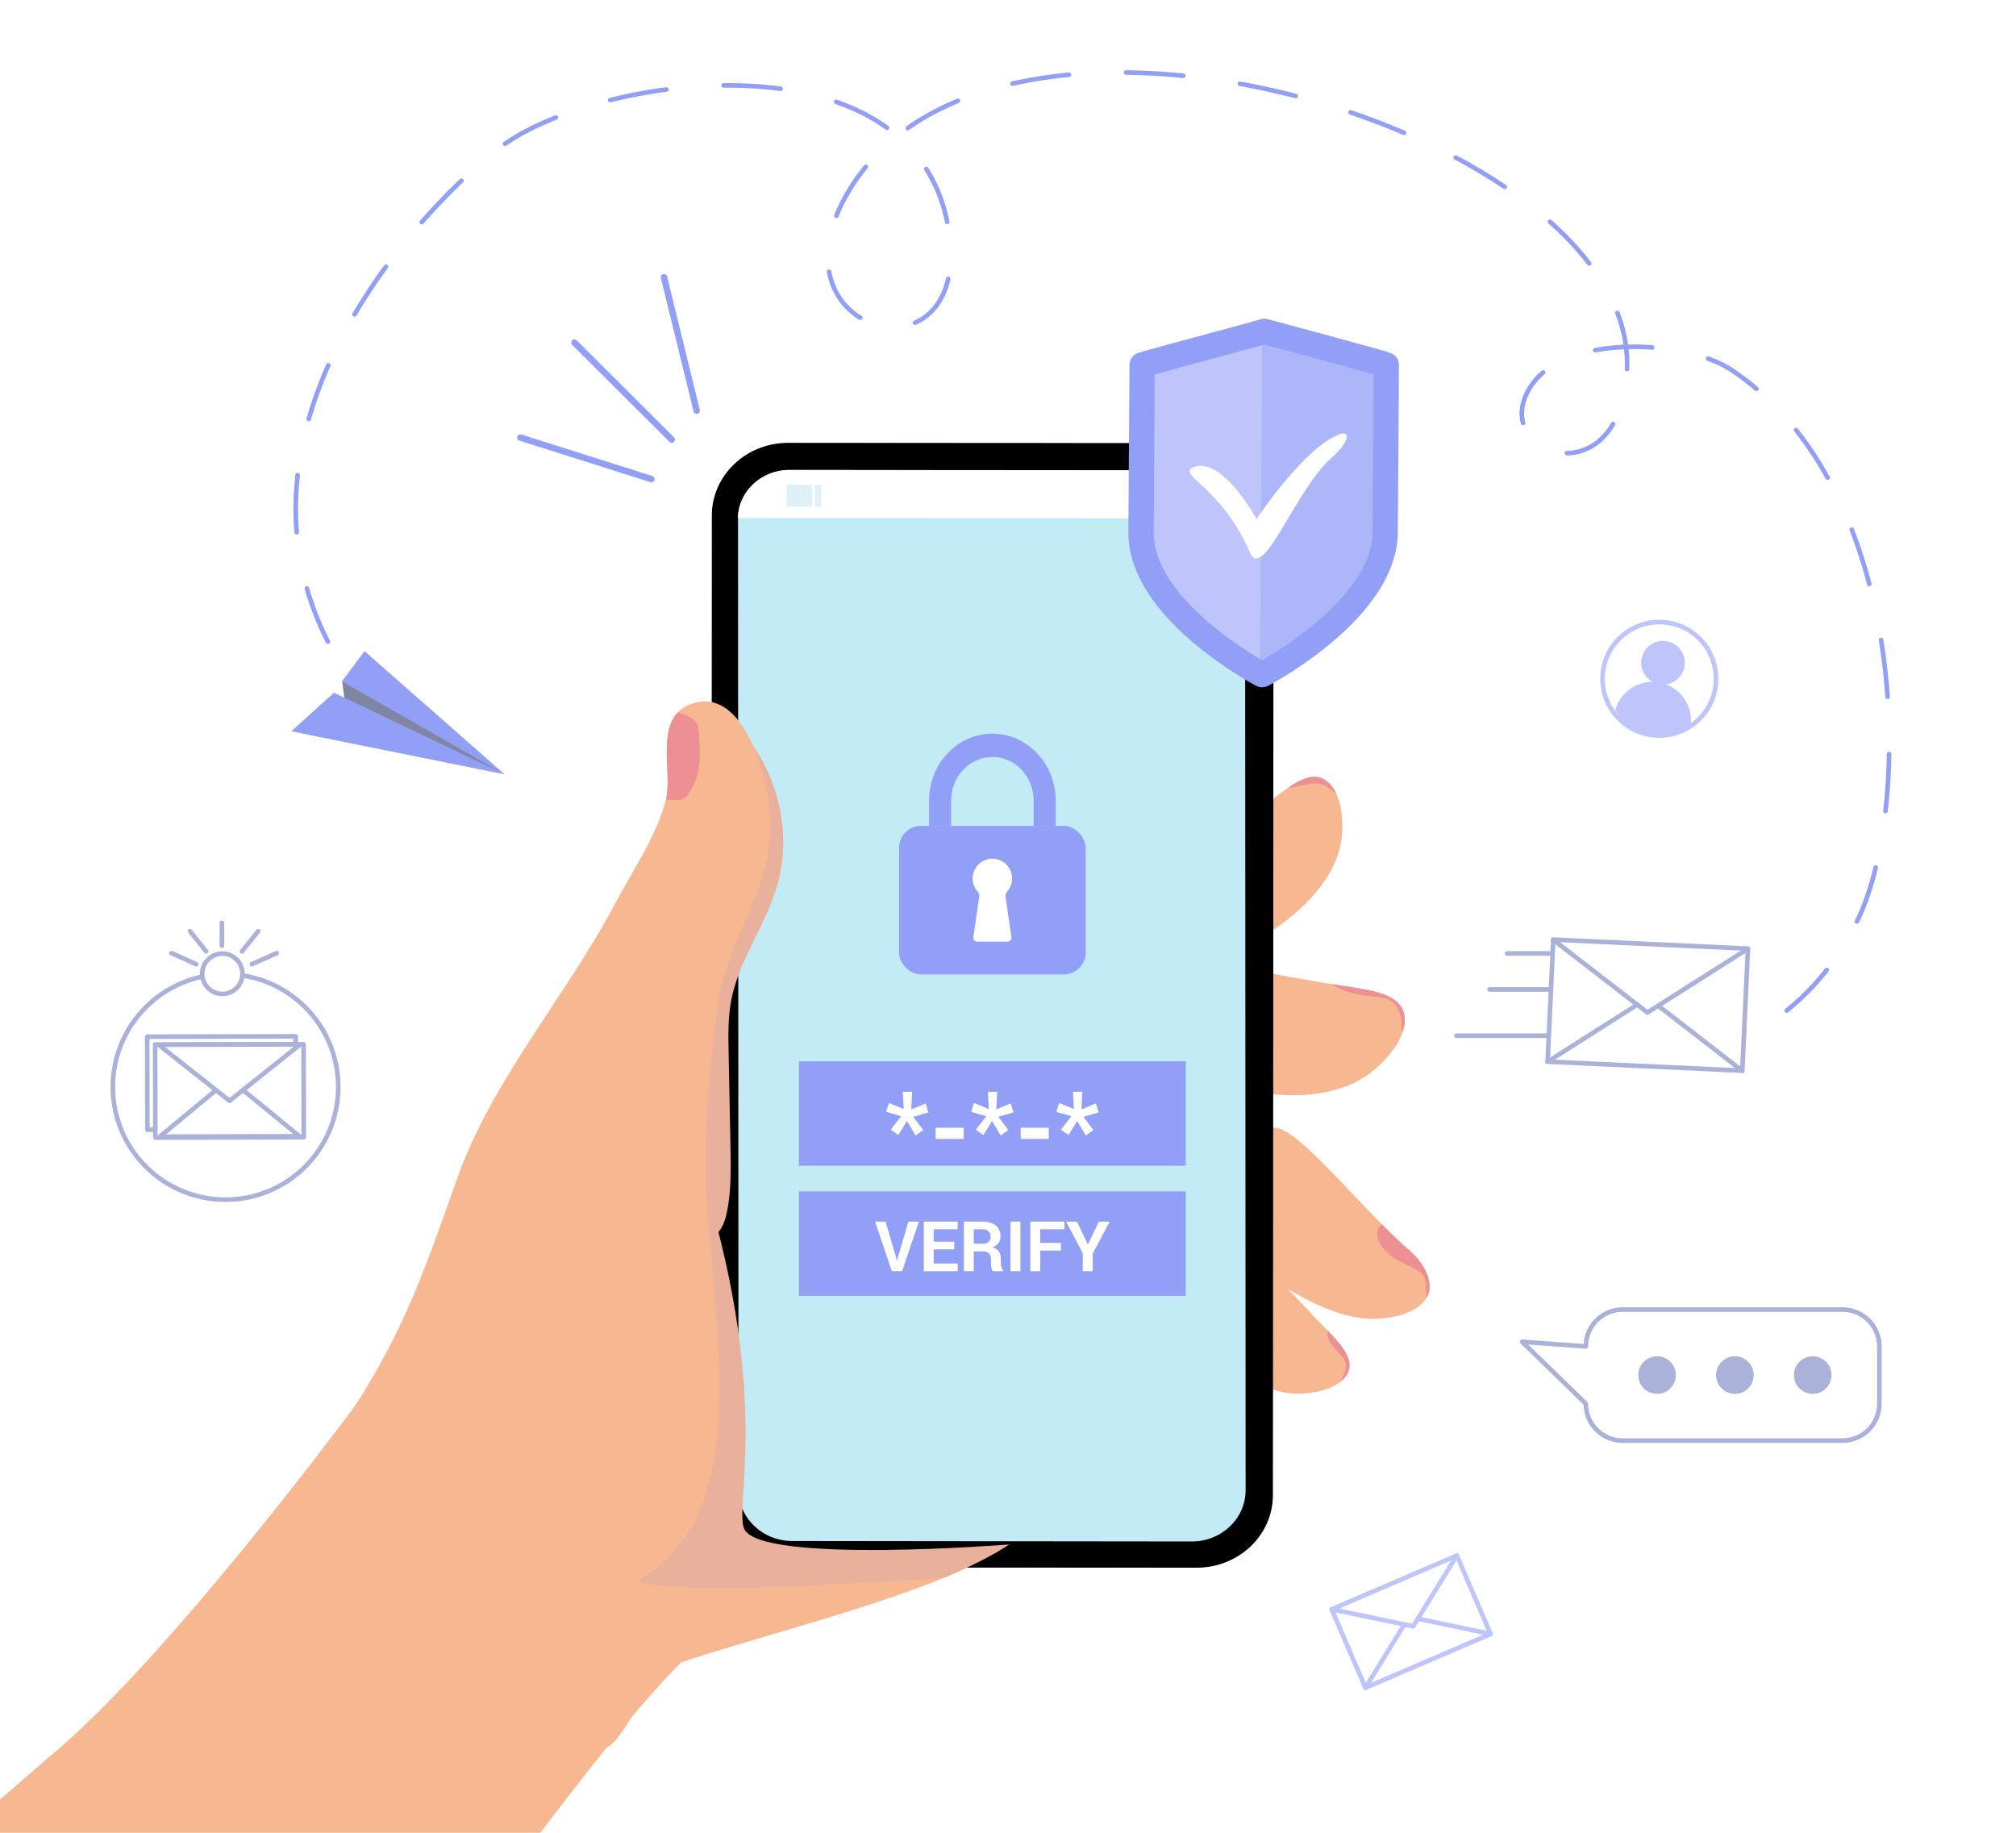 <?xml version="1.0" encoding="UTF-8"?>
<svg xmlns="http://www.w3.org/2000/svg" viewBox="0 0 2200 2000">
  <defs>
    <style>
      .uuid-8637a698-5fa9-4a40-a96f-740dbe419902 {
        stroke-dasharray: 0 0 62.46 62.46;
      }

      .uuid-8637a698-5fa9-4a40-a96f-740dbe419902, .uuid-6166b06b-d3c4-4dad-adb8-7e425ab3ebf4, .uuid-28566649-a719-4158-8ea0-f9381b3c1a06, .uuid-b971e6fa-b83d-46b1-9635-0daf18b4b642, .uuid-c921cca4-eda6-46a0-85fb-23c6b6039491, .uuid-d82d76c2-4653-44d1-bf8c-09429d0446c6 {
        stroke-linecap: round;
        stroke-linejoin: round;
      }

      .uuid-8637a698-5fa9-4a40-a96f-740dbe419902, .uuid-6166b06b-d3c4-4dad-adb8-7e425ab3ebf4, .uuid-28566649-a719-4158-8ea0-f9381b3c1a06, .uuid-c921cca4-eda6-46a0-85fb-23c6b6039491, .uuid-d82d76c2-4653-44d1-bf8c-09429d0446c6 {
        fill: none;
      }

      .uuid-8637a698-5fa9-4a40-a96f-740dbe419902, .uuid-6166b06b-d3c4-4dad-adb8-7e425ab3ebf4, .uuid-c921cca4-eda6-46a0-85fb-23c6b6039491 {
        stroke: #929ff7;
      }

      .uuid-8637a698-5fa9-4a40-a96f-740dbe419902, .uuid-28566649-a719-4158-8ea0-f9381b3c1a06, .uuid-b971e6fa-b83d-46b1-9635-0daf18b4b642, .uuid-c921cca4-eda6-46a0-85fb-23c6b6039491, .uuid-d82d76c2-4653-44d1-bf8c-09429d0446c6 {
        stroke-width: 5px;
      }

      .uuid-bfd3b7fe-78d2-4195-a96d-de473ed1aaf4 {
        isolation: isolate;
      }

      .uuid-f0fb48c2-66f7-4198-b99b-65a4f5ad1837 {
        fill: #f7b791;
      }

      .uuid-f0fb48c2-66f7-4198-b99b-65a4f5ad1837, .uuid-4b073c54-65bb-4068-9eb0-94b00c76927b, .uuid-dddb7824-fe3b-4d9b-be2e-ba6f9497685a, .uuid-a6d942d3-0511-4090-8b4f-7ee3d8ca5027, .uuid-669afa5e-b8da-4b60-aeb0-d93c1bd91619, .uuid-ecfd2b2b-e0c3-44ff-b07e-125b04d4423a, .uuid-c7dbbc8d-cb35-4399-b859-b7f510d74f36, .uuid-b04e627e-5f04-49bf-9831-f87b2ca57084, .uuid-56820f4e-223a-4b90-98af-ad98fdee3eff, .uuid-52ceb58a-4998-4d1f-8597-6b9502f687de {
        stroke-width: 0px;
      }

      .uuid-6166b06b-d3c4-4dad-adb8-7e425ab3ebf4 {
        stroke-width: 7px;
      }

      .uuid-4b073c54-65bb-4068-9eb0-94b00c76927b {
        fill: #bec5fa;
      }

      .uuid-e6c690e4-c2a5-4286-8fe3-bbf7de02f894 {
        opacity: .4;
      }

      .uuid-dddb7824-fe3b-4d9b-be2e-ba6f9497685a, .uuid-b971e6fa-b83d-46b1-9635-0daf18b4b642 {
        fill: #fff;
      }

      .uuid-a6d942d3-0511-4090-8b4f-7ee3d8ca5027 {
        fill: #ec9093;
        mix-blend-mode: screen;
      }

      .uuid-28566649-a719-4158-8ea0-f9381b3c1a06 {
        stroke: #bec5fa;
      }

      .uuid-b971e6fa-b83d-46b1-9635-0daf18b4b642, .uuid-d82d76c2-4653-44d1-bf8c-09429d0446c6 {
        stroke: #abb2da;
      }

      .uuid-669afa5e-b8da-4b60-aeb0-d93c1bd91619 {
        fill: #abb2da;
      }

      .uuid-ecfd2b2b-e0c3-44ff-b07e-125b04d4423a {
        fill: #8085a3;
      }

      .uuid-c7dbbc8d-cb35-4399-b859-b7f510d74f36 {
        fill: #dff1f6;
      }

      .uuid-b04e627e-5f04-49bf-9831-f87b2ca57084 {
        fill: #929ff7;
      }

      .uuid-56820f4e-223a-4b90-98af-ad98fdee3eff {
        fill: #e9b19b;
        mix-blend-mode: multiply;
      }

      .uuid-8315cf7c-1694-41ce-a618-5ec49f101d95 {
        stroke: #000;
        stroke-miterlimit: 10;
        stroke-width: 1.02px;
      }

      .uuid-52ceb58a-4998-4d1f-8597-6b9502f687de {
        fill: #c2ebf6;
      }
    </style>
  </defs>
  <g class="uuid-bfd3b7fe-78d2-4195-a96d-de473ed1aaf4">
    <g id="uuid-24696a8a-a6a8-4c2d-96ac-329de5a30074" data-name="picture">
      <rect class="uuid-dddb7824-fe3b-4d9b-be2e-ba6f9497685a" width="2200" height="2000"/>
      <path class="uuid-f0fb48c2-66f7-4198-b99b-65a4f5ad1837" d="m1101.26,1685.41c-16.94,11.39-39.3,22.64-64.65,33.57-2.23.95-4.5,1.92-6.8,2.87-85.34,35.46-225.91,70.89-286.79,92.45-7.77,7.84-15.53,16.06-23.29,24.58-44.8,49.18-89.37,108.32-130.21,161.13H0v-36.24c17.39-15.11,34.77-30.22,52.15-45.33,125.66-102.36,324.42-370.01,325.03-370.77,53.58-66.93,133.05-237.66,215.06-389.31,22.82-42.24,167.12,17.55,210.09-.64,167.91-71.06,237.1,76.75,224.14,203.7-6.78,66.62,47.15,238.68,67.35,301.02,4.66,14.38,7.53,22.92,7.44,22.97Z"/>
      <path class="uuid-f0fb48c2-66f7-4198-b99b-65a4f5ad1837" d="m1285.53,1447.32c-.03,3.12.41,5.48,1.44,6.74,8.91,10.85,16.4,2.39,24.77,4.91h0c2.28.68,4.63,2.19,7.09,5.12,16.72,19.93,37.49,38.01,60.15,48.18,1.76.8,3.54,1.55,5.32,2.24,2.09.82,4.2,1.57,6.32,2.23,10.19,3.2,20.67,4.71,31.25,3.98,15.16-1.03,26.83-4.38,35.14-9.03,2.36-1.32,4.45-2.74,6.27-4.26,6.46-5.33,9.55-11.7,9.42-18.1-.2-10.25-8.39-20.84-19.6-32.82-1.2-1.29-2.44-2.59-3.72-3.9-5.06-5.28-10.6-10.83-16.2-16.74-9.07-9.6-18.09-19.23-26.97-28.99-7.36-8.06-14.63-16.19-21.75-24.45-1.23-1.41-2.54-2.85-3.9-4.29-.52-.53-1.05-1.08-1.59-1.62-1.4-1.39-2.86-2.76-4.4-4.06-6.38-5.41-13.79-9.71-21.8-10.14-1.79-.11-3.59,0-5.42.31-9.25,1.58-32.89,11.16-40.78,20.69-7.09,8.56-20.86,47.27-21.06,64Z"/>
      <path class="uuid-f0fb48c2-66f7-4198-b99b-65a4f5ad1837" d="m1312.81,1345.05c12.6,16.86,24.2-3.24,36.97,13.5.96,1.26,1.96,2.51,3,3.78,7.07,8.51,16.03,17.1,26.2,25.3.79.65,1.61,1.29,2.42,1.93,7.73,6.08,16.11,11.93,24.82,17.32,30.89,19.18,66.09,32.88,92.36,32.27,17.9-.4,31.81-3.72,41.84-8.73,7.99-4,13.51-9.09,16.63-14.67,1.94-3.47,2.95-7.12,3.05-10.82.3-12.08-6.8-26.93-21.32-39.69-10.01-8.78-20.32-18.72-30.68-29.13-46.41-46.7-93.46-102.81-115.86-105.39-3.43-.4-8.04-.91-13.26-1.38-2.92-.26-6.03-.51-9.26-.72-18.95-1.23-41.4-1.02-48.06,6.31-10.44,11.51-16.18,100.31-8.86,110.12Z"/>
      <path class="uuid-f0fb48c2-66f7-4198-b99b-65a4f5ad1837" d="m1314.23,1202.5c21.9,5.24,17.68-19.19,39.64-14.18,8.23,1.87,16.64,3.44,25.12,4.57.34.05.67.1,1.01.14,44.05,5.8,89.62.57,120.43-26.28,14.44-12.57,23.6-24.81,28.41-35.79.82-1.88,1.53-3.74,2.09-5.54,3.75-11.79,2.21-21.83-3.35-28.88-8.01-10.13-24.3-14.54-44.66-18.02-9.21-1.58-19.25-2.97-29.75-4.62-1.97-.32-3.96-.63-5.97-.96-22.79-3.78-45.54-7.73-68.21-12.2-2.9-.56-5.81-1.15-8.71-1.73-4.22-.85-8.44-1.73-12.66-2.63-7.96-1.69-17.06-3-25.83-2.51h-.01c-1.03.06-2.05.14-3.07.26h0c-4.25.46-8.37,1.39-12.19,2.96-3.43,1.4-6.61,3.32-9.42,5.87-.61.56-1.22,1.14-1.79,1.76-8.07,8.63-24.52,36.24-25.19,51.82-.72,16.6,21.4,82.91,34.14,85.95Z"/>
      <path class="uuid-f0fb48c2-66f7-4198-b99b-65a4f5ad1837" d="m1240.95,987.6c.64,10.37,2.95,20.64,6.8,30.3,2.54,6.39,5.89,12.67,11.13,17.11,3.26,2.75,7.12,4.7,10.94,6.6,1.39.69,2.78,1.4,4.19,2.09,12.25,6.05,25.04,11.84,38.73,13.21.44.04.86.08,1.28.1.86.06,1.68.08,2.49.08,4.79-.03,8.56-1.16,12.19-2.96h0c3.24-1.63,6.37-3.8,10.01-6.2h0c.52-.36,1.04-.7,1.58-1.05,11.6-7.59,23.24-15.13,34.82-22.75,1.29-.85,2.59-1.69,3.87-2.56,3.68-2.42,7.34-4.85,11-7.29,38.52-25.76,73.01-63.66,74.73-106.77.67-16.83-1.62-30.08-5.74-39.8-.22-.52-.45-1.01-.66-1.51-5.34-11.56-13.41-17.7-22.11-18.47-9.21-.81-19.3,4.17-30.57,11.94-2.59,1.77-5.22,3.71-7.94,5.74-5.92,4.44-12.14,9.41-18.72,14.53-2.1,1.64-4.24,3.29-6.42,4.94-2.39,1.81-4.78,3.62-7.16,5.42-18.93,14.31-38.02,28.39-57.54,41.88-12.61,8.71-25.38,17.19-38.24,25.52-11.98,7.76-29.71,13.28-28.67,29.91Z"/>
      <g>
        <circle class="uuid-4b073c54-65bb-4068-9eb0-94b00c76927b" cx="1814.76" cy="723.33" r="23.86" transform="translate(-4.94 1434.14) rotate(-43.07)"/>
        <path class="uuid-4b073c54-65bb-4068-9eb0-94b00c76927b" d="m1762.7,774.77c8.04,13.91,21.96,24.28,39.05,27.22,15.9,2.73,31.37-1.52,43.29-10.54,2.84-22.24-12.33-42.97-34.65-46.8-21.47-3.69-41.94,9.59-47.69,30.12Z"/>
        <circle class="uuid-28566649-a719-4158-8ea0-f9381b3c1a06" cx="1810.73" cy="740.71" r="61.92" transform="translate(6.59 1497.33) rotate(-45)"/>
      </g>
      <line class="uuid-6166b06b-d3c4-4dad-adb8-7e425ab3ebf4" x1="760.26" y1="448.14" x2="724.59" y2="302.47"/>
      <line class="uuid-6166b06b-d3c4-4dad-adb8-7e425ab3ebf4" x1="733.1" y1="479.77" x2="626.9" y2="373.89"/>
      <line class="uuid-6166b06b-d3c4-4dad-adb8-7e425ab3ebf4" x1="710.85" y1="522.81" x2="567.89" y2="477.51"/>
      <path class="uuid-56820f4e-223a-4b90-98af-ad98fdee3eff" d="m1306.59,1383.32c-7.09,8.56-20.86,47.27-21.06,64-.03,3.12.41,5.48,1.44,6.74,8.91,10.85,16.4,2.39,24.77,4.91h0c2.28.68,4.63,2.19,7.09,5.12,16.72,19.93,37.49,38.01,60.15,48.18v-282.93c-2.92-.26-6.03-.51-9.26-.72-18.95-1.23-41.4-1.02-48.06,6.31-10.44,11.51-16.18,100.31-8.86,110.12,12.6,16.86,24.2-3.24,36.97,13.5.96,1.26,1.96,2.51,3,3.78-1.79-.11-3.59,0-5.42.31-9.25,1.58-32.89,11.16-40.78,20.69Z"/>
      <path class="uuid-56820f4e-223a-4b90-98af-ad98fdee3eff" d="m1240.95,987.6c.64,10.37,2.95,20.64,6.8,30.3,2.54,6.39,5.89,12.67,11.13,17.11,3.26,2.75,7.12,4.7,10.94,6.6,1.39.69,2.78,1.4,4.19,2.09,12.25,6.05,25.04,11.84,38.73,13.21.44.04.86.08,1.28.1.86.06,1.68.08,2.49.08-3.43,1.4-6.61,3.32-9.42,5.87-.61.56-1.22,1.14-1.79,1.76-8.07,8.63-24.52,36.24-25.19,51.82-.72,16.6,21.4,82.91,34.14,85.95,21.9,5.24,17.68-19.19,39.64-14.18,8.23,1.87,16.64,3.44,25.12,4.57v-132.15c-2.9-.56-5.81-1.15-8.71-1.73-4.22-.85-8.44-1.73-12.66-2.63-7.96-1.69-17.06-3-25.83-2.51h-.01c-1.03.06-2.05.14-3.07.26,3.24-1.63,6.37-3.8,10.01-6.2h0c.52-.36,1.04-.7,1.58-1.05,11.6-7.59,23.24-15.13,34.82-22.75,1.29-.85,2.59-1.69,3.87-2.56v-141.63c-2.1,1.64-4.24,3.29-6.42,4.94-2.39,1.81-4.78,3.62-7.16,5.42-18.93,14.31-38.02,28.39-57.54,41.88-12.61,8.71-25.38,17.19-38.24,25.52-11.98,7.76-29.71,13.28-28.67,29.91Z"/>
      <g>
        <rect class="uuid-28566649-a719-4158-8ea0-f9381b3c1a06" x="1465.62" y="1722.99" width="148.64" height="93.18" transform="translate(3653.33 2787.6) rotate(156.75)"/>
        <line class="uuid-28566649-a719-4158-8ea0-f9381b3c1a06" x1="1532" y1="1773.59" x2="1490.04" y2="1841.72"/>
        <line class="uuid-28566649-a719-4158-8ea0-f9381b3c1a06" x1="1626.61" y1="1783.04" x2="1548.31" y2="1766.58"/>
        <polyline class="uuid-28566649-a719-4158-8ea0-f9381b3c1a06" points="1589.83 1697.43 1542.12 1774.67 1453.26 1756.11"/>
      </g>
      <g>
        <path class="uuid-8315cf7c-1694-41ce-a618-5ec49f101d95" d="m777.31,562.59l-.07,118.22-.25,395.73-.34,554.53c-.03,43.55,36.96,78.87,82.61,78.88l446.62.26c45.65.03,82.68-35.25,82.71-78.8l.65-1068.48c.03-43.55-36.96-78.87-82.61-78.88l-446.62-.26c-45.65-.03-82.68,35.25-82.71,78.8Z"/>
        <path class="uuid-52ceb58a-4998-4d1f-8597-6b9502f687de" d="m805.96,1625.57c-.04,30.92,26.2,56.01,58.62,56.05l435.97.5c32.42.03,58.72-24.99,58.76-55.91l-.57-1059.27c0-.34,0-.66-.02-.99-.51-29.08-25.36-52.52-55.99-52.56l-441.21-.51c-30.63-.04-55.55,23.35-56.13,52.44,0,.33-.01.65-.01.98l.57,1059.27Z"/>
        <path class="uuid-dddb7824-fe3b-4d9b-be2e-ba6f9497685a" d="m805.21,565.31l553.61.39c-.5-29.08-25.35-52.5-56-52.54l-441.44-.32c-30.65-.02-55.59,23.37-56.18,52.46Z"/>
        <rect class="uuid-c7dbbc8d-cb35-4399-b859-b7f510d74f36" x="858.29" y="528.98" width="27.94" height="23.94" transform="translate(1743.85 1082.95) rotate(-179.93)"/>
        <rect class="uuid-c7dbbc8d-cb35-4399-b859-b7f510d74f36" x="889.22" y="529" width="6.98" height="23.94" transform="translate(1784.76 1083.03) rotate(-179.93)"/>
        <path class="uuid-c7dbbc8d-cb35-4399-b859-b7f510d74f36" d="m1288.46,540.91c0,4.41,3.56,7.99,7.97,7.99s7.99-3.56,7.99-7.97c0-4.41-3.56-7.99-7.97-7.99-4.41,0-7.99,3.56-7.99,7.97Z"/>
        <path class="uuid-c7dbbc8d-cb35-4399-b859-b7f510d74f36" d="m1268.5,540.89c0,4.41,3.56,7.99,7.97,7.99,4.41,0,7.99-3.56,7.99-7.97s-3.56-7.99-7.97-7.99c-4.41,0-7.99,3.56-7.99,7.97Z"/>
        <path class="uuid-c7dbbc8d-cb35-4399-b859-b7f510d74f36" d="m1248.55,540.86c0,4.41,3.56,7.99,7.97,7.99,4.41,0,7.99-3.56,7.99-7.97,0-4.41-3.56-7.99-7.97-7.99-4.41,0-7.99,3.56-7.99,7.97Z"/>
      </g>
      <path class="uuid-56820f4e-223a-4b90-98af-ad98fdee3eff" d="m847.95,966.95c-12.84,43.34-41.95,81.17-50.15,125.63-3.4,18.45-3.05,37.37-2.68,56.13.67,34.09,1.34,68.18,2.01,102.26.46,23.23.9,46.66-3.39,69.5-1.59,8.49-3.99,17.16-9.57,23.76-5.57,6.6-15.06,10.56-23.11,7.41-9.26-3.62-13.06-14.47-15.39-24.14-6.46-26.78-10.2-54.51-21.55-79.61-4.8-10.61-10.94-20.72-13.9-31.97-2.72-10.33-2.64-21.16-2.53-31.83.65-63.55,2.11-129.25,28.66-186.99,9.22-20.05,21.33-38.79,28.75-59.57,7.24-20.26,9.79-41.84,12.3-63.21,2.77-23.64,3.08-48.46,7.24-71.82,4.79-26.87,18.79-12.7,30.22,1.75,23.07,29.16,36.95,65.52,39.48,102.59,1.38,20.2-.65,40.67-6.4,60.1Z"/>
      <path class="uuid-f0fb48c2-66f7-4198-b99b-65a4f5ad1837" d="m675.16,1894.9c41.03-55.8,145.15-254.61,120.87-401.2-27.6-166.7-35.17-218.81-13.89-390.76,10.64-85.99,68.98-136.73,56.94-225.88-5-37.08-29.39-127.76-84.09-109.11-6.71,2.28-11.81,5.65-15.69,9.82-20.7,22.31-6.15,67.69-12.48,94.42-.06.27-.12.53-.19.78-9.96,39.02-36.73,77.88-55.37,113.09-53.27,100.68-134.5,192.61-172.54,300.41-40.66,115.21-61.94,175.84-131.14,278.29-145.36,215.26,237.02,426.06,307.57,330.13Z"/>
      <path class="uuid-56820f4e-223a-4b90-98af-ad98fdee3eff" d="m696.24,1725.03c38.07,15.6,216.9,4.2,333.56-3.18,2.31-.95,4.58-1.91,6.81-2.87,25.35-10.93,47.7-22.18,64.65-33.56.09-.06-270.95,21.52-289.08-16.87-11.1-23.5,28.74-138.73-41.62-372.58,10.9,179.36,49.55,355.74-74.32,429.07Z"/>
      <path class="uuid-a6d942d3-0511-4090-8b4f-7ee3d8ca5027" d="m726.82,872.19c4.18.78,8.45,1.08,12.7.86,2.14-.11,4.33-.36,6.24-1.32,2.08-1.05,3.68-2.85,5.08-4.72,7.62-10.06,11.26-22.67,12.4-35.23,1.14-12.56-.06-25.21-1.27-37.76-.77-8.11-12.43-14.82-22.68-16.26-20.7,22.31-6.15,67.69-12.48,94.42Z"/>
      <path class="uuid-a6d942d3-0511-4090-8b4f-7ee3d8ca5027" d="m1405.64,859.67c2.15-.19,4.3-.54,6.4-.84,9.05-1.34,16.27-4.14,25.41-3.82,8.68.31,14.36,6.38,20.87,11.2-5.34-11.56-13.41-17.7-22.11-18.47-9.21-.81-19.3,4.17-30.57,11.94Z"/>
      <path class="uuid-a6d942d3-0511-4090-8b4f-7ee3d8ca5027" d="m1453.16,1073.9c.54.58,1.24,1.1,1.89,1.49,13.44,7.8,29.11,10.76,44.57,12.23,6.29.59,12.91,1.07,18.18,4.55,3.6,2.37,6.24,5.98,8.13,9.85,2.07,4.27,3.21,8.9,3.56,13.63.2,2.77-.6,6.44.89,8.98.17.29.35.55.54.8,3.75-11.79,2.21-21.83-3.35-28.88-8.01-10.13-24.3-14.54-44.66-18.02-9.21-1.58-19.25-2.97-29.75-4.62Z"/>
      <path class="uuid-a6d942d3-0511-4090-8b4f-7ee3d8ca5027" d="m1503.67,1351.1c2.29,8.78,9.02,15.79,16.55,20.83,7.53,5.05,15.99,8.52,23.93,12.9,3.33,1.83,6.65,3.91,8.93,6.96,5.34,7.14,1.57,16.38,3.97,23.96,1.94-3.47,2.95-7.12,3.05-10.82.3-12.08-6.8-26.93-21.32-39.69-10.01-8.78-20.32-18.72-30.68-29.13-1.16.75-2.18,1.68-3,2.83-2.45,3.43-2.49,8.09-1.43,12.16Z"/>
      <path class="uuid-a6d942d3-0511-4090-8b4f-7ee3d8ca5027" d="m1468.17,1486.22c2.62,7.05-4.9,20.44-4.88,21.22,6.46-5.33,9.55-11.7,9.42-18.1-.2-10.25-8.39-20.84-19.6-32.82-1.2-1.29-2.44-2.59-3.72-3.9-.1.06-.2.12-.3.18-1.36,4.68,1,9.58,3.57,13.72,3.96,6.38,12.88,12.67,15.5,19.71Z"/>
      <g>
        <rect class="uuid-b04e627e-5f04-49bf-9831-f87b2ca57084" x="981.13" y="901.25" width="203.65" height="162.07" rx="23.79" ry="23.79"/>
        <path class="uuid-b04e627e-5f04-49bf-9831-f87b2ca57084" d="m1152.06,901.25h-24.07v-27.53c0-26.28-20.2-47.67-45.04-47.67s-45.04,21.38-45.04,47.67v27.53h-24.07v-27.53c0-40.33,31-73.14,69.1-73.14s69.1,32.81,69.1,73.14v27.53Z"/>
        <path class="uuid-dddb7824-fe3b-4d9b-be2e-ba6f9497685a" d="m1104.49,958.58c0-12.31-10.32-22.2-22.77-21.51-10.96.61-19.85,9.65-20.29,20.62-.24,5.89,1.9,11.27,5.52,15.29,1.36,1.51,2,3.53,1.71,5.55l-6.52,44.15c-.38,2.56,1.6,4.85,4.19,4.85h33.27c2.59,0,4.57-2.3,4.19-4.85l-6.52-44.15c-.3-2.01.35-4.04,1.71-5.55,3.44-3.82,5.53-8.86,5.53-14.41Z"/>
      </g>
      <g>
        <rect class="uuid-b04e627e-5f04-49bf-9831-f87b2ca57084" x="871.9" y="1158.12" width="422.1" height="114.05"/>
        <g>
          <path class="uuid-dddb7824-fe3b-4d9b-be2e-ba6f9497685a" d="m983.38,1218.07l-16.41-4.84,3.1-9.62,16.14,6.68-.98-18.86h10.16l-1.03,19.18,15.81-6.52,3.04,9.78-16.63,4.84,10.87,14.4-8.26,5.98-9.45-15.76-9.4,15.27-8.31-5.76,11.36-14.78Z"/>
          <path class="uuid-dddb7824-fe3b-4d9b-be2e-ba6f9497685a" d="m1051.63,1242.85h-30.65v-12.23h30.65v12.23Z"/>
          <path class="uuid-dddb7824-fe3b-4d9b-be2e-ba6f9497685a" d="m1076.24,1218.07l-16.41-4.84,3.1-9.62,16.14,6.68-.98-18.86h10.16l-1.03,19.18,15.81-6.52,3.04,9.78-16.63,4.84,10.87,14.4-8.26,5.98-9.45-15.76-9.4,15.27-8.31-5.76,11.36-14.78Z"/>
          <path class="uuid-dddb7824-fe3b-4d9b-be2e-ba6f9497685a" d="m1144.49,1242.85h-30.65v-12.23h30.65v12.23Z"/>
          <path class="uuid-dddb7824-fe3b-4d9b-be2e-ba6f9497685a" d="m1169.1,1218.07l-16.41-4.84,3.1-9.62,16.14,6.68-.98-18.86h10.16l-1.03,19.18,15.81-6.52,3.04,9.78-16.63,4.84,10.87,14.4-8.26,5.98-9.45-15.76-9.4,15.27-8.31-5.76,11.36-14.78Z"/>
        </g>
      </g>
      <g>
        <rect class="uuid-b04e627e-5f04-49bf-9831-f87b2ca57084" x="871.9" y="1300.07" width="422.1" height="114.05"/>
        <g>
          <path class="uuid-dddb7824-fe3b-4d9b-be2e-ba6f9497685a" d="m978.06,1372.76l.67,2.93h.22l.63-2.86,11.77-39.77h11.44l-18.38,54.06h-11.14l-18.34-54.06h11.44l11.7,39.69Z"/>
          <path class="uuid-dddb7824-fe3b-4d9b-be2e-ba6f9497685a" d="m1041.33,1363.36h-22.39v15.41h26.18v8.35h-37.02v-54.06h36.94v8.35h-26.1v13.59h22.39v8.35Z"/>
          <path class="uuid-dddb7824-fe3b-4d9b-be2e-ba6f9497685a" d="m1062.61,1365.52v21.61h-10.84v-54.06h20.38c6.16,0,10.98,1.41,14.46,4.21,3.48,2.81,5.22,6.73,5.22,11.75,0,2.8-.73,5.2-2.19,7.2-1.46,2-3.6,3.63-6.42,4.86,3.19.94,5.49,2.51,6.89,4.72,1.4,2.2,2.1,4.93,2.1,8.17v3.97c0,1.51.2,3.09.61,4.73.41,1.65,1.11,2.87,2.1,3.66v.78h-11.18c-.99-.79-1.63-2.12-1.93-3.97-.3-1.86-.45-3.61-.45-5.27v-3.83c0-2.7-.74-4.79-2.21-6.29-1.47-1.5-3.55-2.25-6.22-2.25h-10.32Zm0-8.35h9.36c3.05,0,5.32-.64,6.81-1.93,1.5-1.29,2.25-3.19,2.25-5.72s-.75-4.44-2.25-5.9c-1.5-1.46-3.71-2.19-6.63-2.19h-9.54v15.74Z"/>
          <path class="uuid-dddb7824-fe3b-4d9b-be2e-ba6f9497685a" d="m1113.55,1387.13h-10.84v-54.06h10.84v54.06Z"/>
          <path class="uuid-dddb7824-fe3b-4d9b-be2e-ba6f9497685a" d="m1157.84,1364.66h-22.65v22.46h-10.84v-54.06h37.28v8.35h-26.44v14.89h22.65v8.35Z"/>
          <path class="uuid-dddb7824-fe3b-4d9b-be2e-ba6f9497685a" d="m1187.07,1357.98h.22l11.81-24.91h11.88l-18.56,35.05v19.01h-10.8v-19.57l-18.23-34.49h11.88l11.81,24.91Z"/>
        </g>
      </g>
      <g>
        <path class="uuid-c921cca4-eda6-46a0-85fb-23c6b6039491" d="m1748.38,1128.5c8,6.49,17,11.63,26.75,15.45"/>
        <path class="uuid-8637a698-5fa9-4a40-a96f-740dbe419902" d="m1836.57,1151.5c69.1-6.56,149.07-57.85,192.17-150.75,58.9-126.94,53.4-469.6-139.78-597.4-48-31.75-180.32-40.64-218.55,18.39-48.26,74.52,99.28,124.92,105.11-19.41,10.48-259.6-692.26-471.17-851.88-189.49-86.74,153.08,133.4,208.89,112.44,44.17-28.77-226.07-386.81-177.94-493.68-93.72-102.11,80.47-317.47,326.1-169.12,564.35"/>
        <path class="uuid-c921cca4-eda6-46a0-85fb-23c6b6039491" d="m390.85,753.5c5.98,8.11,12.41,16.2,19.3,24.27"/>
      </g>
      <g>
        <polygon class="uuid-ecfd2b2b-e0c3-44ff-b07e-125b04d4423a" points="392.68 740.8 373.34 743.16 376.15 764.84 550.74 845.02 392.68 740.8"/>
        <polygon class="uuid-b04e627e-5f04-49bf-9831-f87b2ca57084" points="397.75 710.53 550.74 845.02 373.18 743.55 397.75 710.53"/>
        <polygon class="uuid-b04e627e-5f04-49bf-9831-f87b2ca57084" points="317.86 798.05 550.74 845.02 364.45 755.91 317.86 798.05"/>
      </g>
      <g>
        <path class="uuid-4b073c54-65bb-4068-9eb0-94b00c76927b" d="m1505.95,404.46l-1.17,174.43c-.37,55.8-60.74,104.33-98.22,129.11-16.9,11.17-29.15,17.52-29.15,17.52,0,0-7.87-4.1-19.67-11.51-35.4-22.25-106.15-74.33-105.74-135.05l1.17-174.43c13.75,0,108.19-26.95,124.28-31.57,1.51-.43,2.33-.67,2.33-.67,0,0,111.14,32.17,126.18,32.17Z"/>
        <g class="uuid-e6c690e4-c2a5-4286-8fe3-bbf7de02f894">
          <path class="uuid-b04e627e-5f04-49bf-9831-f87b2ca57084" d="m1512.83,395.73l-1.24,184.97c-.4,59.17-64.02,110.64-103.53,136.92-19.44,10.56-33.17,16.51-33.17,16.51l2.49-371.8c1.59-.46,2.45-.71,2.45-.71,0,0,117.15,34.12,132.99,34.12Z"/>
        </g>
        <path class="uuid-dddb7824-fe3b-4d9b-be2e-ba6f9497685a" d="m1371.24,566.45s48-72.73,86.55-90.92c18.57-8.76,14.53,7.28-4.93,24.34-39.44,34.57-74.47,136.31-88.89,102.94-30.89-71.43-79.82-84.76-62.31-92.64,31.42-14.14,69.58,56.28,69.58,56.28Z"/>
        <path class="uuid-b04e627e-5f04-49bf-9831-f87b2ca57084" d="m1377.33,750.02c-2.2,0-4.41-.53-6.41-1.58-.36-.19-8.94-4.7-21.7-12.77-44.23-27.97-118.35-85.29-117.88-154.99l1.22-182.54c.04-6.05,4.02-11.38,9.81-13.14,11.31-3.43,48.43-13.47,81.17-22.32,22.17-5.99,43.12-11.65,50.02-13.65l2.44-.71c2.43-.7,5-.73,7.44-.07,4.81,1.29,118.1,31.73,133.64,36.74,5.74,1.85,9.62,7.22,9.58,13.25l-1.22,182.54c-.2,29.51-13.85,59.75-40.58,89.88-22.35,25.18-49.92,45.69-69.12,58.46-18.22,12.12-31.45,19.04-32,19.32-2,1.04-4.19,1.56-6.39,1.56Zm-117.2-341.37l-1.15,172.22c-.39,58.45,73.31,111.39,105.01,131.44,5.38,3.4,9.97,6.13,13.36,8.08,5.28-3.02,13.45-7.89,23.05-14.27,36.21-24.08,97.01-72.41,97.36-125.5l1.15-172.15c-28.29-8.08-101.6-27.83-118.96-32.5-8.03,2.28-27.21,7.46-49.22,13.42-25.87,6.99-54.49,14.73-70.62,19.27Z"/>
      </g>
      <g>
        <g>
          <rect class="uuid-b971e6fa-b83d-46b1-9635-0daf18b4b642" x="1691.74" y="1030.34" width="212.68" height="133.32" transform="translate(52.74 -82.11) rotate(2.65)"/>
          <line class="uuid-d82d76c2-4653-44d1-bf8c-09429d0446c6" x1="1810.73" y1="1098.38" x2="1901.22" y2="1168.51"/>
          <line class="uuid-d82d76c2-4653-44d1-bf8c-09429d0446c6" x1="1688.77" y1="1158.66" x2="1785.36" y2="1097.2"/>
          <polyline class="uuid-d82d76c2-4653-44d1-bf8c-09429d0446c6" points="1694.95 1025.48 1797.72 1104.93 1907.4 1035.33"/>
        </g>
        <line class="uuid-d82d76c2-4653-44d1-bf8c-09429d0446c6" x1="1644.65" y1="1040.43" x2="1694.25" y2="1040.43"/>
        <line class="uuid-d82d76c2-4653-44d1-bf8c-09429d0446c6" x1="1625.42" y1="1079.7" x2="1691.85" y2="1079.7"/>
        <line class="uuid-d82d76c2-4653-44d1-bf8c-09429d0446c6" x1="1589.35" y1="1130.19" x2="1688.73" y2="1130.19"/>
      </g>
      <g>
        <g>
          <rect class="uuid-d82d76c2-4653-44d1-bf8c-09429d0446c6" x="160.79" y="1131.05" width="162" height="101.52" transform="translate(-3.15 .65) rotate(-.15)"/>
          <rect class="uuid-b971e6fa-b83d-46b1-9635-0daf18b4b642" x="169.46" y="1139.67" width="162" height="101.52" transform="translate(-3.18 .67) rotate(-.15)"/>
          <polygon class="uuid-d82d76c2-4653-44d1-bf8c-09429d0446c6" points="250.59 1240.11 326.79 1239.91 288.61 1208.69 250.42 1177.47 212.4 1208.89 174.39 1240.32 250.59 1240.11"/>
          <polygon class="uuid-b971e6fa-b83d-46b1-9635-0daf18b4b642" points="250.32 1139.84 327.63 1139.64 289.06 1170.44 250.48 1201.23 211.75 1170.64 173.01 1140.05 250.32 1139.84"/>
        </g>
        <circle class="uuid-d82d76c2-4653-44d1-bf8c-09429d0446c6" cx="246.12" cy="1186.12" r="123"/>
        <circle class="uuid-b971e6fa-b83d-46b1-9635-0daf18b4b642" cx="242.62" cy="1062.62" r="22"/>
        <line class="uuid-d82d76c2-4653-44d1-bf8c-09429d0446c6" x1="187.12" y1="1040.12" x2="214.12" y2="1052.12"/>
        <line class="uuid-d82d76c2-4653-44d1-bf8c-09429d0446c6" x1="207.29" y1="1016.08" x2="224.96" y2="1038.17"/>
        <line class="uuid-d82d76c2-4653-44d1-bf8c-09429d0446c6" x1="301.96" y1="1040.12" x2="274.96" y2="1052.12"/>
        <line class="uuid-d82d76c2-4653-44d1-bf8c-09429d0446c6" x1="281.8" y1="1016.08" x2="264.12" y2="1038.17"/>
        <line class="uuid-d82d76c2-4653-44d1-bf8c-09429d0446c6" x1="242.12" y1="1007.12" x2="242.12" y2="1032.12"/>
      </g>
      <g>
        <path class="uuid-d82d76c2-4653-44d1-bf8c-09429d0446c6" d="m2010.69,1572.05h-239.92c-22.21,0-40.22-18.01-40.22-40.22l-69.5-67.63,69.5,5.06c0-22.21,18.01-40.22,40.22-40.22h239.92c22.21,0,40.22,18.01,40.22,40.22v62.57c0,22.21-18.01,40.22-40.22,40.22Z"/>
        <g>
          <circle class="uuid-669afa5e-b8da-4b60-aeb0-d93c1bd91619" cx="1978.15" cy="1500.55" r="20.53"/>
          <circle class="uuid-669afa5e-b8da-4b60-aeb0-d93c1bd91619" cx="1893.23" cy="1500.55" r="20.53"/>
          <circle class="uuid-669afa5e-b8da-4b60-aeb0-d93c1bd91619" cx="1808.3" cy="1500.55" r="20.53"/>
        </g>
      </g>
    </g>
  </g>
</svg>
